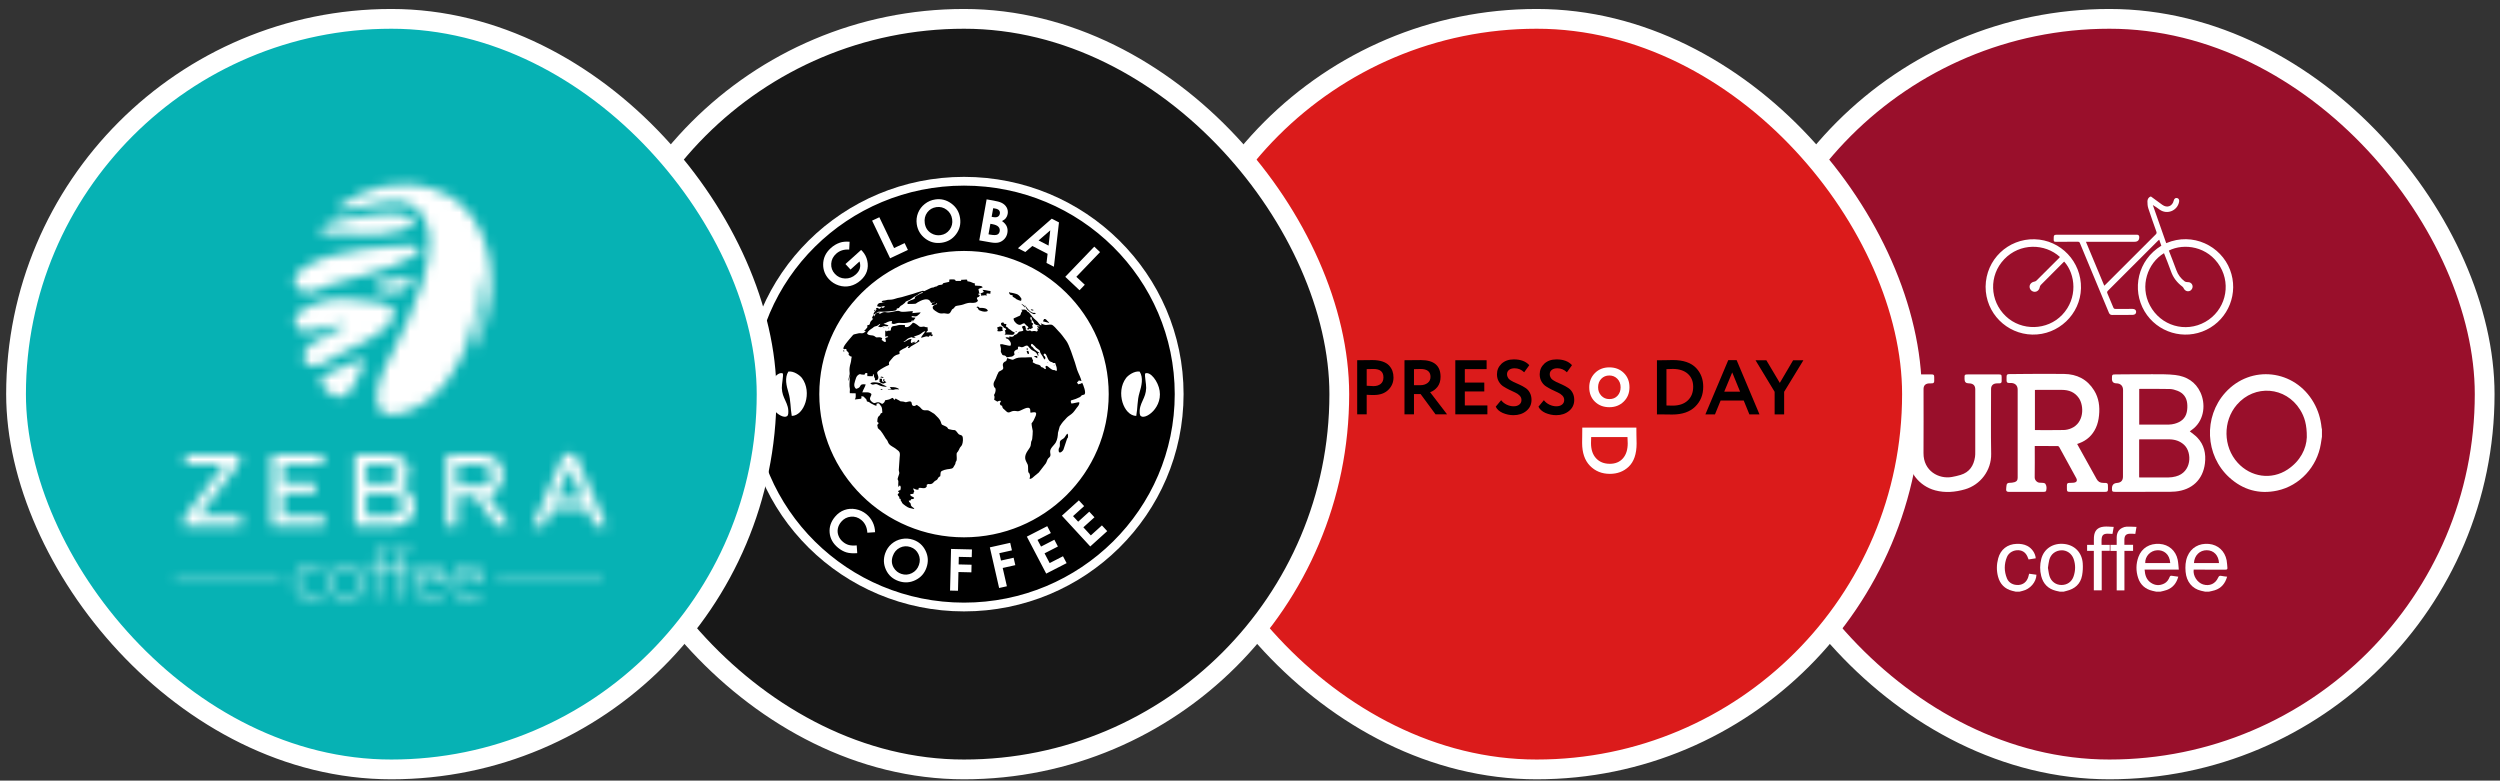 <?xml version="1.0" encoding="UTF-8"?> <svg xmlns="http://www.w3.org/2000/svg" width="253" height="79" viewBox="0 0 253 79" fill="none"><rect x="0" y="0" width="253" height="79" fill="#333333" stroke="none"/><rect x="175.492" y="1.908" width="75.956" height="75.956" rx="37.978" fill="#990F2B"></rect><rect x="175.492" y="1.908" width="75.956" height="75.956" rx="37.978" stroke="white" stroke-width="2"></rect><path d="M234.98 44.2C234.943 44.44 234.907 44.679 234.868 44.918C234.496 47.236 232.736 49.156 230.462 49.647C228.626 50.043 226.982 49.576 225.6 48.314C223.154 46.082 222.987 42.187 225.202 39.73C227.779 36.873 232.232 37.382 234.151 40.75C234.598 41.533 234.852 42.374 234.943 43.268C234.949 43.329 234.968 43.389 234.981 43.449V44.199L234.98 44.2ZM233.449 44.257C233.462 42.987 233.222 42.19 232.765 41.457C231.306 39.122 228.168 38.876 226.373 40.955C224.94 42.614 224.975 45.209 226.451 46.829C227.787 48.296 229.874 48.594 231.502 47.516C232.804 46.654 233.406 45.396 233.449 44.257Z" fill="white"></path><path d="M191.959 38.011C192.064 37.971 192.168 37.896 192.274 37.895C193.33 37.886 194.386 37.889 195.443 37.89C195.698 37.89 195.74 37.932 195.742 38.18C195.742 38.311 195.742 38.443 195.742 38.574C195.741 38.72 195.666 38.791 195.521 38.794C195.402 38.796 195.283 38.792 195.165 38.804C194.836 38.84 194.663 39.036 194.663 39.364C194.663 41.527 194.676 43.69 194.659 45.853C194.644 47.669 196.212 48.504 197.524 48.272C197.824 48.219 198.124 48.15 198.416 48.061C199.31 47.789 199.738 47.131 199.871 46.246C199.896 46.08 199.896 45.909 199.896 45.741C199.898 43.628 199.897 41.515 199.897 39.403C199.897 39.031 199.706 38.827 199.333 38.799C199.296 38.796 199.258 38.795 199.221 38.795C198.948 38.791 198.812 38.65 198.812 38.372C198.811 37.9 198.764 37.886 199.29 37.888C200.284 37.893 201.277 37.889 202.271 37.89C202.53 37.89 202.567 37.927 202.568 38.179C202.568 38.311 202.566 38.442 202.568 38.573C202.571 38.722 202.495 38.791 202.351 38.794C202.232 38.797 202.113 38.79 201.995 38.804C201.67 38.843 201.496 39.044 201.496 39.367C201.496 41.554 201.464 43.743 201.506 45.93C201.538 47.613 200.407 49.072 198.861 49.519C197.864 49.807 196.854 49.895 195.845 49.626C194.184 49.183 193.056 47.689 193.054 45.969C193.051 43.775 193.053 41.582 193.053 39.388C193.053 39.025 192.867 38.824 192.503 38.798C192.422 38.792 192.335 38.813 192.26 38.79C192.155 38.758 192.059 38.697 191.959 38.648C191.959 38.436 191.959 38.223 191.959 38.011L191.959 38.011Z" fill="white"></path><path d="M217.689 19.895C218.067 20.172 218.445 20.448 218.822 20.725C219.309 21.081 219.843 20.883 219.984 20.293C220.032 20.096 220.164 20.002 220.334 20.045C220.487 20.083 220.562 20.229 220.526 20.419C220.356 21.329 219.316 21.752 218.559 21.216C218.336 21.058 218.119 20.89 217.865 20.748C218.316 22.034 218.768 23.32 219.22 24.608C221.918 23.461 224.76 24.894 225.679 27.305C226.571 29.643 225.537 32.276 223.291 33.374C221.043 34.474 218.311 33.66 217.028 31.506C215.715 29.303 216.327 26.324 218.728 24.866C218.66 24.673 218.59 24.476 218.512 24.259C218.464 24.298 218.425 24.323 218.393 24.355C216.704 26.043 215.017 27.732 213.326 29.418C213.236 29.507 213.219 29.576 213.27 29.692C213.474 30.161 213.673 30.633 213.863 31.108C213.911 31.227 213.972 31.265 214.098 31.263C214.667 31.256 215.236 31.26 215.805 31.26C216.041 31.26 216.175 31.369 216.179 31.558C216.183 31.747 216.045 31.865 215.813 31.866C215.126 31.87 214.438 31.872 213.751 31.875C213.588 31.876 213.483 31.798 213.42 31.648C212.645 29.786 211.869 27.924 211.093 26.062C210.892 25.578 210.686 25.095 210.491 24.609C210.446 24.497 210.388 24.464 210.271 24.464C209.527 24.47 208.783 24.463 208.04 24.47C207.884 24.472 207.833 24.423 207.833 24.268C207.832 23.751 207.827 23.752 208.337 23.752C210.975 23.752 213.612 23.752 216.25 23.752C216.412 23.752 216.493 23.834 216.494 23.997C216.494 24.311 216.337 24.467 216.023 24.467H211.096C211.717 25.956 212.328 27.422 212.952 28.915C213.006 28.865 213.051 28.827 213.092 28.786C214.781 27.098 216.469 25.408 218.16 23.723C218.255 23.628 218.266 23.552 218.222 23.43C217.943 22.648 217.663 21.866 217.406 21.077C217.334 20.858 217.319 20.613 217.32 20.381C217.321 20.177 217.411 19.992 217.615 19.894C217.64 19.894 217.665 19.894 217.69 19.894L217.689 19.895ZM218.996 25.622C217.335 26.625 216.527 28.942 217.574 30.914C218.668 32.976 221.17 33.707 223.174 32.575C225.156 31.456 225.837 28.93 224.67 26.968C223.448 24.915 221.017 24.582 219.487 25.358C219.742 26.019 220.007 26.678 220.249 27.345C220.417 27.808 220.697 28.18 221.085 28.471C221.154 28.523 221.262 28.553 221.349 28.547C221.613 28.53 221.833 28.67 221.883 28.913C221.931 29.141 221.797 29.377 221.578 29.451C221.345 29.53 221.105 29.416 220.989 29.179C220.958 29.115 220.914 29.048 220.858 29.006C220.326 28.605 219.931 28.109 219.707 27.471C219.491 26.853 219.239 26.248 218.996 25.622V25.622Z" fill="white"></path><path d="M223.165 59.878C223.026 59.847 222.887 59.819 222.749 59.786C221.846 59.57 221.271 58.87 221.183 57.866C221.136 57.332 221.161 56.803 221.369 56.299C221.732 55.422 222.552 54.952 223.542 55.045C224.463 55.133 225.148 55.756 225.335 56.696C225.384 56.946 225.386 57.205 225.413 57.459C225.428 57.606 225.367 57.65 225.22 57.649C224.22 57.643 223.22 57.646 222.22 57.646C222.146 57.646 222.072 57.646 222.001 57.646C221.909 58.261 222.366 58.967 222.959 59.147C223.605 59.342 224.192 59.085 224.476 58.458C224.553 58.288 224.633 58.238 224.811 58.281C224.991 58.324 225.179 58.333 225.385 58.36C225.191 59.04 224.807 59.518 224.138 59.734C223.944 59.797 223.74 59.831 223.541 59.878H223.166H223.165ZM222.028 56.982H224.562C224.528 56.207 224.032 55.688 223.329 55.682C222.611 55.675 222.066 56.216 222.028 56.982Z" fill="white"></path><path d="M218.214 59.878C218.088 59.85 217.961 59.823 217.836 59.794C217.11 59.622 216.607 59.19 216.376 58.48C216.147 57.776 216.155 57.061 216.408 56.364C216.738 55.46 217.544 54.974 218.551 55.042C219.475 55.105 220.187 55.717 220.382 56.644C220.448 56.963 220.457 57.294 220.495 57.643H217.035C217.071 58.186 217.207 58.66 217.665 58.971C218.091 59.261 218.551 59.287 219.015 59.056C219.292 58.919 219.456 58.674 219.566 58.395C219.612 58.278 219.673 58.249 219.79 58.27C219.998 58.306 220.209 58.33 220.442 58.362C220.265 59.003 219.909 59.469 219.289 59.702C219.076 59.782 218.848 59.821 218.627 59.878H218.214L218.214 59.878ZM217.096 56.98H219.627C219.571 56.059 218.954 55.653 218.312 55.685C217.615 55.719 217.07 56.305 217.097 56.98H217.096Z" fill="white"></path><path d="M208.462 59.878C208.329 59.848 208.195 59.823 208.063 59.79C207.268 59.59 206.771 59.084 206.571 58.297C206.425 57.726 206.427 57.144 206.575 56.572C206.846 55.526 207.771 54.926 208.902 55.048C209.955 55.162 210.695 55.915 210.773 57.007C210.802 57.413 210.782 57.834 210.708 58.234C210.546 59.11 209.968 59.601 209.12 59.803C209.025 59.825 208.932 59.853 208.837 59.878H208.462H208.462ZM207.251 57.469C207.301 57.737 207.326 58.026 207.409 58.297C207.579 58.853 208.055 59.195 208.609 59.201C209.189 59.206 209.658 58.888 209.848 58.326C210.046 57.743 210.056 57.147 209.85 56.563C209.654 56.008 209.145 55.665 208.602 55.691C208.009 55.72 207.544 56.076 207.387 56.656C207.317 56.912 207.297 57.182 207.251 57.469Z" fill="white"></path><path d="M203.999 59.878C203.879 59.849 203.758 59.823 203.639 59.793C202.879 59.599 202.405 59.111 202.203 58.362C202.038 57.746 202.048 57.125 202.215 56.51C202.459 55.605 203.146 55.068 204.086 55.038C204.459 55.026 204.822 55.072 205.16 55.245C205.628 55.483 205.979 55.99 206.018 56.501C205.781 56.538 205.543 56.577 205.293 56.617C205.272 56.566 205.251 56.523 205.236 56.478C205.063 55.976 204.747 55.712 204.28 55.683C203.785 55.652 203.29 55.917 203.105 56.364C202.808 57.082 202.81 57.818 203.104 58.535C203.292 58.995 203.756 59.233 204.281 59.199C204.75 59.169 205.103 58.883 205.259 58.4C205.293 58.295 205.316 58.186 205.348 58.061C205.6 58.095 205.844 58.129 206.087 58.163C206.075 58.905 205.447 59.627 204.676 59.8C204.575 59.823 204.475 59.852 204.373 59.878H203.998H203.999Z" fill="white"></path><path d="M210.207 44.932C210.601 45.64 210.982 46.327 211.364 47.015C211.635 47.5 211.911 47.983 212.174 48.473C212.32 48.745 212.535 48.869 212.841 48.868C213.327 48.868 213.327 48.872 213.327 49.349C213.327 49.398 213.327 49.449 213.327 49.498C213.325 49.721 213.276 49.773 213.049 49.774C212.38 49.776 211.712 49.774 211.043 49.774C210.517 49.774 209.992 49.775 209.467 49.774C209.215 49.774 209.171 49.729 209.17 49.481C209.17 49.363 209.169 49.244 209.17 49.125C209.172 48.928 209.225 48.875 209.427 48.867C209.577 48.861 209.728 48.867 209.876 48.846C210.169 48.804 210.251 48.632 210.111 48.375C209.545 47.339 208.979 46.303 208.409 45.269C208.378 45.213 208.307 45.141 208.254 45.141C207.486 45.133 206.718 45.135 205.918 45.135V45.344C205.918 46.331 205.928 47.319 205.911 48.306C205.907 48.567 206.126 48.82 206.38 48.847C206.516 48.861 206.655 48.851 206.791 48.87C206.863 48.881 206.957 48.912 206.993 48.966C207.13 49.17 207.127 49.407 207.079 49.635C207.048 49.783 206.907 49.774 206.786 49.774C205.636 49.774 204.486 49.774 203.335 49.774C203.31 49.774 203.285 49.774 203.26 49.774C203.103 49.771 203.01 49.7 203.022 49.532C203.033 49.378 203.039 49.222 203.068 49.07C203.097 48.923 203.203 48.866 203.358 48.863C203.531 48.858 203.71 48.846 203.873 48.794C204.116 48.716 204.188 48.584 204.188 48.328C204.188 45.358 204.188 42.389 204.188 39.42C204.188 39.04 203.955 38.789 203.575 38.76C203.488 38.753 203.4 38.755 203.312 38.757C203.137 38.761 203.061 38.674 203.065 38.504C203.067 38.379 203.063 38.254 203.065 38.129C203.069 37.92 203.125 37.861 203.334 37.859C203.99 37.851 204.646 37.842 205.302 37.84C206.496 37.837 207.69 37.826 208.884 37.843C210.186 37.861 211.232 38.386 211.927 39.515C212.406 40.291 212.513 41.151 212.422 42.042C212.378 42.48 212.285 42.906 212.098 43.307C211.75 44.05 211.193 44.569 210.422 44.852C210.358 44.876 210.294 44.9 210.208 44.932L210.207 44.932ZM205.934 39.465V43.515C205.974 43.52 205.999 43.525 206.023 43.525C206.967 43.525 207.911 43.536 208.854 43.517C209.104 43.512 209.366 43.448 209.597 43.351C210.921 42.798 210.931 41.074 210.371 40.272C209.959 39.682 209.366 39.458 208.671 39.456C207.821 39.454 206.971 39.456 206.121 39.456C206.06 39.456 205.999 39.462 205.934 39.465H205.934Z" fill="white"></path><path d="M221.607 43.652C221.861 43.859 222.134 44.041 222.357 44.271C223.063 45.005 223.26 45.91 223.14 46.89C222.939 48.542 221.836 49.582 220.144 49.744C219.945 49.763 219.745 49.773 219.545 49.773C217.72 49.775 215.895 49.774 214.07 49.774C213.76 49.774 213.73 49.743 213.73 49.428C213.73 49.085 213.898 48.901 214.236 48.875C214.648 48.843 214.844 48.634 214.844 48.227C214.848 45.308 214.851 42.389 214.853 39.47C214.854 39.054 214.6 38.8 214.178 38.794C213.879 38.79 213.729 38.641 213.729 38.347C213.729 37.889 213.729 37.891 214.179 37.889C215.397 37.883 216.615 37.866 217.833 37.872C218.601 37.876 219.375 37.859 220.135 37.95C221.28 38.087 222.194 38.637 222.691 39.727C223.201 40.842 223.107 42.386 222.031 43.329C221.896 43.447 221.744 43.548 221.607 43.652H221.607ZM216.482 48.309C216.534 48.314 216.577 48.322 216.619 48.322C217.568 48.322 218.518 48.329 219.467 48.318C219.708 48.315 219.954 48.277 220.188 48.216C221.809 47.798 221.855 45.808 221.052 45.038C220.614 44.619 220.081 44.464 219.495 44.46C218.546 44.453 217.596 44.458 216.647 44.458C216.593 44.458 216.539 44.465 216.482 44.469V48.309V48.309ZM216.489 39.367V42.971C217.506 42.971 218.506 42.975 219.505 42.967C219.696 42.965 219.892 42.931 220.077 42.881C220.699 42.713 221.165 42.358 221.304 41.702C221.365 41.414 221.376 41.103 221.343 40.81C221.275 40.202 220.937 39.768 220.362 39.548C220.12 39.456 219.857 39.374 219.602 39.368C218.584 39.345 217.565 39.354 216.547 39.352C216.529 39.352 216.512 39.361 216.488 39.367H216.489Z" fill="white"></path><path d="M200.943 29.016C200.969 26.261 203.219 24.149 205.893 24.213C208.555 24.277 210.657 26.497 210.595 29.171C210.533 31.808 208.302 33.919 205.663 33.86C203.083 33.803 200.939 31.7 200.943 29.016ZM208.897 26.472C208.87 26.496 208.842 26.519 208.816 26.545C208.052 27.309 207.285 28.073 206.525 28.842C206.467 28.901 206.433 28.999 206.416 29.084C206.362 29.36 206.14 29.549 205.877 29.529C205.615 29.509 205.41 29.3 205.395 29.039C205.381 28.778 205.579 28.558 205.853 28.507C205.938 28.491 206.033 28.453 206.093 28.393C206.857 27.637 207.616 26.876 208.376 26.115C208.409 26.082 208.436 26.043 208.465 26.007C206.945 24.619 204.417 24.567 202.821 26.241C201.266 27.871 201.342 30.44 202.988 32.002C204.585 33.517 207.174 33.45 208.686 31.87C210.293 30.19 210.057 27.758 208.897 26.472H208.897Z" fill="white"></path><path d="M212.678 55.14H213.508V55.738H212.693V59.74H211.895V55.751H211.214V55.139H211.903C211.903 54.863 211.889 54.608 211.906 54.355C211.949 53.712 212.263 53.364 212.903 53.298C213.226 53.265 213.557 53.311 213.908 53.322C213.861 53.59 213.825 53.803 213.785 54.031C213.618 54.023 213.458 54.008 213.298 54.009C212.864 54.014 212.708 54.159 212.681 54.587C212.67 54.761 212.679 54.935 212.679 55.14H212.678Z" fill="white"></path><path d="M216.212 53.32C216.167 53.594 216.132 53.808 216.094 54.031C215.914 54.023 215.747 54.007 215.581 54.011C215.165 54.02 215.005 54.179 214.988 54.593C214.981 54.767 214.987 54.941 214.987 55.135H215.867V55.746H214.992V59.745H214.209V55.752H213.575V55.143H214.208C214.208 54.868 214.201 54.619 214.21 54.372C214.223 53.957 214.377 53.613 214.766 53.422C214.903 53.354 215.062 53.303 215.213 53.298C215.534 53.287 215.857 53.31 216.212 53.321V53.32Z" fill="white"></path><rect x="117.536" y="1.908" width="75.956" height="75.956" rx="37.978" fill="#DB1B1B"></rect><rect x="117.536" y="1.908" width="75.956" height="75.956" rx="37.978" stroke="white" stroke-width="2"></rect><path d="M131.771 41.93H128.526V36.456H131.693V37.355H129.488V38.716H131.458V39.615H129.488V41.031H131.771V41.93Z" fill="black"></path><path d="M135.22 40.476C135.22 40.309 135.159 40.162 135.036 40.034C134.914 39.906 134.761 39.802 134.579 39.721C134.396 39.64 134.197 39.546 133.98 39.44C133.764 39.333 133.565 39.221 133.382 39.103C133.2 38.986 133.047 38.822 132.925 38.611C132.802 38.399 132.741 38.156 132.741 37.879C132.741 37.457 132.895 37.1 133.202 36.808C133.52 36.516 133.935 36.37 134.446 36.37C135.139 36.37 135.66 36.566 136.01 36.957L135.494 37.676C135.217 37.405 134.894 37.269 134.524 37.269C134.289 37.269 134.103 37.324 133.965 37.434C133.827 37.543 133.757 37.689 133.757 37.871C133.757 37.965 133.776 38.053 133.812 38.133C133.849 38.214 133.889 38.281 133.933 38.333C133.978 38.385 134.051 38.442 134.152 38.505C134.254 38.568 134.335 38.613 134.395 38.642C134.455 38.67 134.555 38.716 134.696 38.779C134.837 38.841 134.936 38.886 134.993 38.912C135.222 39.016 135.423 39.126 135.595 39.24C135.788 39.355 135.943 39.519 136.061 39.733C136.178 39.947 136.236 40.191 136.236 40.468C136.236 40.927 136.062 41.299 135.713 41.586C135.363 41.873 134.928 42.016 134.407 42.016C134.042 42.016 133.679 41.941 133.32 41.789C132.975 41.633 132.741 41.422 132.616 41.156L133.163 40.499C133.309 40.692 133.498 40.843 133.73 40.953C133.962 41.062 134.193 41.117 134.422 41.117C134.662 41.117 134.855 41.059 135.001 40.945C135.147 40.83 135.22 40.674 135.22 40.476Z" fill="black"></path><path d="M138.997 37.34L138.309 37.355V39.037C138.585 39.063 138.812 39.076 138.989 39.076C139.296 39.076 139.543 39 139.728 38.849C139.913 38.698 140.005 38.479 140.005 38.192C140.005 37.624 139.669 37.34 138.997 37.34ZM138.309 39.952V41.93H137.347V36.456C137.576 36.456 137.824 36.453 138.09 36.448C138.361 36.443 138.632 36.44 138.903 36.44C139.289 36.44 139.623 36.489 139.908 36.585C140.192 36.682 140.412 36.815 140.569 36.984C140.725 37.153 140.84 37.339 140.913 37.539C140.986 37.74 141.022 37.96 141.022 38.2C141.022 38.695 140.845 39.115 140.49 39.459C140.141 39.803 139.651 39.975 139.02 39.975C138.702 39.975 138.465 39.967 138.309 39.952Z" fill="black"></path><path d="M143.752 37.34C143.725 37.34 143.684 37.341 143.626 37.344C143.569 37.346 143.488 37.349 143.384 37.352C143.28 37.354 143.183 37.355 143.095 37.355V38.982H143.72C144.028 38.982 144.279 38.907 144.475 38.755C144.67 38.604 144.768 38.398 144.768 38.138C144.768 37.606 144.429 37.34 143.752 37.34ZM143.095 39.881V41.93H142.133V36.456C142.404 36.456 142.698 36.454 143.016 36.448C143.334 36.443 143.595 36.441 143.798 36.441C145.123 36.441 145.785 37.004 145.785 38.13C145.785 38.547 145.678 38.891 145.464 39.162C145.25 39.423 145.005 39.6 144.729 39.694L146.442 41.93H145.276L143.767 39.881H143.095Z" fill="black"></path><path d="M150.524 41.93H147.278V36.456H150.445V37.355H148.24V38.716H150.211V39.615H148.24V41.031H150.524V41.93Z" fill="black"></path><path d="M153.972 40.476C153.972 40.309 153.911 40.162 153.788 40.034C153.666 39.906 153.513 39.802 153.331 39.721C153.149 39.64 152.949 39.547 152.733 39.44C152.516 39.333 152.317 39.221 152.135 39.103C151.952 38.986 151.799 38.822 151.677 38.611C151.555 38.4 151.493 38.156 151.493 37.88C151.493 37.457 151.647 37.1 151.955 36.808C152.273 36.516 152.687 36.37 153.198 36.37C153.891 36.37 154.413 36.566 154.762 36.957L154.246 37.676C153.97 37.405 153.646 37.27 153.276 37.27C153.042 37.27 152.855 37.324 152.717 37.434C152.579 37.543 152.51 37.689 152.51 37.872C152.51 37.965 152.528 38.053 152.565 38.134C152.601 38.215 152.641 38.281 152.686 38.333C152.73 38.385 152.803 38.443 152.905 38.505C153.006 38.568 153.087 38.613 153.147 38.642C153.207 38.671 153.308 38.716 153.448 38.779C153.589 38.841 153.688 38.886 153.745 38.912C153.975 39.016 154.176 39.126 154.348 39.24C154.54 39.355 154.696 39.519 154.813 39.733C154.93 39.947 154.989 40.192 154.989 40.468C154.989 40.927 154.814 41.3 154.465 41.586C154.116 41.873 153.68 42.016 153.159 42.016C152.794 42.016 152.432 41.941 152.072 41.789C151.728 41.633 151.493 41.422 151.368 41.156L151.916 40.499C152.061 40.692 152.25 40.843 152.482 40.953C152.714 41.062 152.945 41.117 153.175 41.117C153.414 41.117 153.607 41.06 153.753 40.945C153.899 40.83 153.972 40.674 153.972 40.476Z" fill="black"></path><path d="M158.297 40.476C158.297 40.309 158.235 40.162 158.113 40.034C157.99 39.906 157.838 39.802 157.655 39.721C157.473 39.64 157.273 39.547 157.057 39.44C156.841 39.333 156.641 39.221 156.459 39.103C156.276 38.986 156.124 38.822 156.001 38.611C155.879 38.4 155.818 38.156 155.818 37.88C155.818 37.457 155.971 37.1 156.279 36.808C156.597 36.516 157.011 36.37 157.522 36.37C158.216 36.37 158.737 36.566 159.086 36.957L158.57 37.676C158.294 37.405 157.971 37.27 157.601 37.27C157.366 37.27 157.179 37.324 157.041 37.434C156.903 37.543 156.834 37.689 156.834 37.872C156.834 37.965 156.852 38.053 156.889 38.134C156.925 38.215 156.966 38.281 157.01 38.333C157.054 38.385 157.127 38.443 157.229 38.505C157.331 38.568 157.412 38.613 157.471 38.642C157.531 38.671 157.632 38.716 157.773 38.779C157.913 38.841 158.012 38.886 158.07 38.912C158.299 39.016 158.5 39.126 158.672 39.24C158.865 39.355 159.02 39.519 159.137 39.733C159.254 39.947 159.313 40.192 159.313 40.468C159.313 40.927 159.138 41.3 158.789 41.586C158.44 41.873 158.004 42.016 157.483 42.016C157.118 42.016 156.756 41.941 156.396 41.789C156.052 41.633 155.818 41.422 155.692 41.156L156.24 40.499C156.386 40.692 156.575 40.843 156.807 40.953C157.039 41.062 157.269 41.117 157.499 41.117C157.739 41.117 157.932 41.06 158.078 40.945C158.223 40.83 158.297 40.674 158.297 40.476Z" fill="black"></path><path d="M161.728 39.193C161.728 39.536 161.837 39.821 162.054 40.048C162.271 40.275 162.541 40.388 162.865 40.388C163.214 40.388 163.491 40.275 163.695 40.048C163.903 39.821 164.006 39.536 164.006 39.193C164.006 38.847 163.896 38.56 163.676 38.334C163.456 38.11 163.185 37.999 162.865 37.999C162.538 37.999 162.266 38.11 162.049 38.334C161.835 38.557 161.728 38.844 161.728 39.193ZM160.832 39.193C160.832 38.624 161.021 38.145 161.401 37.758C161.788 37.371 162.276 37.177 162.865 37.177C163.453 37.177 163.939 37.363 164.322 37.736C164.71 38.112 164.903 38.598 164.903 39.193C164.903 39.778 164.71 40.26 164.322 40.64C163.935 41.02 163.449 41.209 162.865 41.209C162.276 41.209 161.79 41.023 161.407 40.651C161.023 40.279 160.832 39.793 160.832 39.193Z" fill="white"></path><path d="M164.725 44.865C164.725 44.661 164.717 44.45 164.701 44.231H161.026C161.015 44.471 161.01 44.677 161.01 44.849C161.01 45.501 161.182 46.012 161.526 46.382C161.87 46.752 162.334 46.937 162.918 46.937C163.476 46.937 163.917 46.753 164.24 46.386C164.563 46.018 164.725 45.511 164.725 44.865ZM160.126 43.379V43.27H165.601V43.371C165.601 43.6 165.603 43.843 165.608 44.098C165.619 44.609 165.624 44.87 165.624 44.88C165.624 45.944 165.353 46.731 164.811 47.242C164.305 47.717 163.674 47.954 162.918 47.954C162.105 47.954 161.432 47.68 160.901 47.133C160.374 46.59 160.111 45.819 160.111 44.818C160.111 44.609 160.113 44.39 160.119 44.161C160.124 43.937 160.126 43.676 160.126 43.379Z" fill="white"></path><path d="M169.278 37.336C169.075 37.336 168.864 37.344 168.645 37.359V41.035C168.884 41.045 169.09 41.05 169.262 41.05C169.914 41.05 170.425 40.878 170.795 40.534C171.165 40.19 171.35 39.726 171.35 39.142C171.35 38.585 171.166 38.144 170.799 37.821C170.432 37.498 169.924 37.336 169.278 37.336ZM167.792 41.934H167.683V36.46H167.784C168.014 36.46 168.256 36.458 168.511 36.452C169.023 36.442 169.283 36.437 169.294 36.437C170.357 36.437 171.145 36.708 171.655 37.25C172.13 37.756 172.367 38.386 172.367 39.142C172.367 39.956 172.093 40.628 171.546 41.16C171.004 41.687 170.232 41.95 169.231 41.95C169.023 41.95 168.804 41.947 168.574 41.942C168.35 41.937 168.089 41.934 167.792 41.934Z" fill="black"></path><path d="M176.097 39.635L175.3 37.688L174.494 39.635H176.097ZM173.556 41.934H172.586L174.901 36.444H175.746L178.06 41.934H177.036L176.465 40.534H174.127L173.556 41.934Z" fill="black"></path><path d="M181.462 36.46H182.502L180.555 39.651V41.934H179.593V39.651L177.661 36.46H178.756L180.117 38.751L181.462 36.46Z" fill="black"></path><rect x="59.58" y="1.908" width="75.956" height="75.956" rx="37.978" fill="#181818"></rect><rect x="59.58" y="1.908" width="75.956" height="75.956" rx="37.978" stroke="white" stroke-width="2"></rect><path d="M97.557 61.873C109.83 61.873 119.778 52.029 119.778 39.886C119.778 27.743 109.83 17.899 97.557 17.899C85.285 17.899 75.336 27.743 75.336 39.886C75.336 52.029 85.285 61.873 97.557 61.873Z" fill="white"></path><path fill-rule="evenodd" clip-rule="evenodd" d="M92.144 55.362C91.771 55.236 91.412 55.257 91.07 55.427C90.726 55.597 90.486 55.878 90.348 56.274C90.194 56.715 90.232 57.118 90.463 57.484C90.641 57.77 90.892 57.967 91.213 58.077C91.576 58.2 91.931 58.176 92.278 58.003C92.624 57.83 92.864 57.553 92.997 57.172C93.129 56.793 93.112 56.429 92.947 56.079C92.781 55.728 92.513 55.489 92.144 55.362Z" fill="black"></path><path fill-rule="evenodd" clip-rule="evenodd" d="M100.928 23.741C101.059 23.678 101.138 23.568 101.167 23.41C101.199 23.231 101.156 23.078 101.039 22.951C100.922 22.823 100.708 22.733 100.393 22.678C100.338 22.668 100.282 22.659 100.227 22.649C100.163 23.004 100.1 23.358 100.036 23.713C100.103 23.724 100.169 23.736 100.236 23.748C100.568 23.806 100.799 23.803 100.928 23.741Z" fill="black"></path><path fill-rule="evenodd" clip-rule="evenodd" d="M100.984 21.928C101.093 21.865 101.16 21.762 101.184 21.623C101.207 21.493 101.181 21.384 101.105 21.29C101.029 21.198 100.9 21.137 100.717 21.105C100.648 21.093 100.58 21.081 100.511 21.069C100.458 21.36 100.406 21.651 100.354 21.943C100.412 21.953 100.471 21.963 100.529 21.973C100.723 22.008 100.874 21.992 100.984 21.928V21.928Z" fill="black"></path><path fill-rule="evenodd" clip-rule="evenodd" d="M106.286 23.311C105.892 23.652 105.498 23.993 105.104 24.334C105.441 24.508 105.778 24.681 106.115 24.855C106.172 24.34 106.229 23.825 106.286 23.311Z" fill="black"></path><path fill-rule="evenodd" clip-rule="evenodd" d="M94.25 23.609C94.54 23.782 94.855 23.844 95.191 23.794C95.571 23.739 95.876 23.558 96.104 23.246C96.332 22.936 96.416 22.581 96.358 22.182C96.299 21.785 96.115 21.467 95.804 21.231C95.496 20.995 95.146 20.905 94.761 20.96C94.37 21.018 94.062 21.198 93.835 21.505C93.61 21.812 93.526 22.172 93.587 22.585C93.656 23.047 93.876 23.387 94.25 23.609Z" fill="black"></path><path fill-rule="evenodd" clip-rule="evenodd" d="M97.557 18.785C85.78 18.785 76.231 28.233 76.231 39.886C76.231 51.54 85.779 60.986 97.557 60.986C109.335 60.986 118.883 51.54 118.883 39.886C118.883 28.233 109.335 18.785 97.557 18.785ZM79.769 41.874C79.678 42.793 77.458 41.522 77.758 39.548C77.9 38.61 78.693 37.554 79.222 37.793C79.3 38.023 79.105 38.896 79.121 39.268C79.146 39.817 79.283 40.115 79.481 40.547C79.674 40.971 79.823 41.328 79.769 41.874ZM80.126 42.091C79.977 41.284 80.036 40.536 79.798 39.746C79.587 39.047 79.383 38.233 79.783 37.604C80.319 37.518 80.957 37.986 81.158 38.255C82.231 39.694 81.392 42.074 80.126 42.091ZM110.74 24.96C110.935 25.144 111.131 25.328 111.327 25.512C110.526 26.346 109.726 27.179 108.925 28.013C109.211 28.281 109.496 28.549 109.782 28.817C109.604 29.003 109.427 29.188 109.249 29.373C108.768 28.92 108.286 28.467 107.805 28.014C108.783 26.996 109.761 25.978 110.74 24.96ZM106.438 22.13C106.681 22.255 106.925 22.381 107.168 22.506C106.997 24.002 106.826 25.497 106.655 26.993C106.406 26.865 106.157 26.736 105.907 26.608C105.944 26.3 105.98 25.993 106.017 25.686C105.503 25.421 104.989 25.157 104.475 24.893C104.237 25.096 104 25.3 103.763 25.504C103.514 25.376 103.264 25.248 103.015 25.12C104.156 24.123 105.297 23.127 106.438 22.13ZM99.847 20.175C100.067 20.214 100.286 20.252 100.506 20.291C100.889 20.359 101.164 20.431 101.333 20.511C101.572 20.622 101.75 20.779 101.867 20.983C101.982 21.188 102.019 21.412 101.976 21.655C101.947 21.812 101.888 21.951 101.797 22.067C101.707 22.184 101.575 22.287 101.403 22.372C101.637 22.535 101.797 22.717 101.882 22.914C101.969 23.113 101.99 23.334 101.946 23.576C101.905 23.809 101.806 24.011 101.649 24.183C101.493 24.352 101.31 24.468 101.1 24.53C100.892 24.59 100.618 24.592 100.279 24.532C99.888 24.463 99.496 24.394 99.104 24.326C99.352 22.942 99.6 21.559 99.847 20.175ZM92.907 21.546C93.053 21.184 93.282 20.88 93.594 20.636C93.908 20.39 94.261 20.24 94.654 20.183C95.25 20.097 95.795 20.237 96.287 20.603C96.778 20.968 97.07 21.457 97.16 22.073C97.25 22.68 97.113 23.227 96.753 23.708C96.391 24.191 95.907 24.475 95.304 24.563C94.671 24.655 94.114 24.513 93.631 24.14C93.149 23.769 92.864 23.284 92.776 22.688C92.718 22.289 92.762 21.909 92.907 21.546ZM88.99 21.985C89.487 23.025 89.984 24.064 90.481 25.103C90.837 24.936 91.193 24.769 91.549 24.602C91.659 24.832 91.77 25.063 91.88 25.294C91.28 25.575 90.68 25.857 90.08 26.138C89.472 24.868 88.864 23.598 88.256 22.328C88.501 22.214 88.745 22.099 88.99 21.985ZM84.081 25.102C84.354 24.855 84.657 24.674 84.989 24.56C85.267 24.463 85.598 24.432 85.98 24.465C85.966 24.729 85.952 24.994 85.938 25.258C85.413 25.219 84.974 25.359 84.618 25.679C84.307 25.959 84.142 26.295 84.119 26.686C84.096 27.079 84.219 27.42 84.487 27.711C84.763 28.012 85.106 28.17 85.515 28.183C85.925 28.197 86.289 28.06 86.608 27.773C86.815 27.588 86.95 27.386 87.014 27.172C87.077 26.959 87.067 26.719 86.985 26.458C86.681 26.731 86.377 27.005 86.073 27.279C85.902 27.093 85.731 26.907 85.56 26.721C86.089 26.245 86.617 25.77 87.146 25.294C87.188 25.337 87.229 25.38 87.271 25.422C87.522 25.695 87.688 26.018 87.77 26.391C87.852 26.765 87.838 27.117 87.729 27.451C87.621 27.783 87.414 28.087 87.107 28.363C86.78 28.656 86.424 28.849 86.038 28.939C85.653 29.029 85.265 29.011 84.877 28.885C84.49 28.76 84.156 28.546 83.88 28.245C83.501 27.831 83.309 27.348 83.303 26.796C83.297 26.139 83.556 25.573 84.081 25.102ZM87.776 53.911C87.741 53.356 87.537 52.927 87.166 52.622C86.854 52.365 86.502 52.254 86.11 52.288C85.717 52.325 85.39 52.497 85.13 52.807C84.948 53.023 84.834 53.254 84.788 53.499C84.742 53.745 84.765 53.987 84.86 54.226C84.952 54.464 85.104 54.67 85.317 54.844C85.498 54.993 85.692 55.096 85.897 55.153C86.103 55.208 86.37 55.224 86.698 55.193C86.716 55.455 86.735 55.717 86.753 55.979C86.315 56.013 85.95 55.986 85.66 55.901C85.368 55.813 85.085 55.657 84.808 55.43C84.3 55.01 84.017 54.508 83.961 53.92C83.906 53.335 84.087 52.792 84.507 52.292C84.779 51.969 85.094 51.743 85.453 51.614C85.811 51.485 86.193 51.456 86.596 51.53C87 51.604 87.361 51.772 87.679 52.034C87.948 52.255 88.16 52.526 88.316 52.845C88.471 53.164 88.551 53.501 88.558 53.859C88.297 53.877 88.036 53.894 87.776 53.911ZM93.761 57.44C93.559 58.021 93.185 58.444 92.639 58.709C92.095 58.973 91.534 59.007 90.957 58.811C90.352 58.603 89.922 58.226 89.666 57.676C89.411 57.126 89.382 56.566 89.581 55.997C89.714 55.617 89.928 55.298 90.226 55.042C90.524 54.786 90.868 54.62 91.26 54.544C91.651 54.468 92.034 54.495 92.411 54.623C92.98 54.818 93.4 55.189 93.667 55.737C93.935 56.286 93.967 56.853 93.761 57.44ZM98.34 56.385C97.904 56.375 97.468 56.365 97.032 56.355C97.026 56.61 97.02 56.864 97.014 57.119C97.45 57.13 97.886 57.14 98.322 57.151C98.316 57.407 98.31 57.664 98.304 57.921C97.868 57.91 97.431 57.9 96.995 57.889C96.98 58.521 96.964 59.153 96.949 59.785C96.681 59.779 96.413 59.773 96.145 59.767C96.179 58.362 96.213 56.958 96.247 55.553C96.951 55.57 97.656 55.587 98.361 55.604C98.354 55.864 98.347 56.124 98.34 56.385ZM101.897 59.33C101.635 59.388 101.373 59.447 101.111 59.506C100.798 58.135 100.486 56.764 100.173 55.393C100.86 55.24 101.546 55.087 102.233 54.933C102.291 55.188 102.35 55.442 102.408 55.696C101.982 55.791 101.556 55.887 101.131 55.982C101.188 56.231 101.245 56.48 101.302 56.728C101.728 56.633 102.153 56.538 102.578 56.442C102.636 56.693 102.693 56.943 102.75 57.193C102.325 57.289 101.9 57.384 101.474 57.479C101.615 58.096 101.756 58.713 101.897 59.33ZM105.877 58.049C105.223 56.802 104.57 55.555 103.916 54.307C104.605 53.954 105.293 53.601 105.981 53.248C106.103 53.481 106.225 53.713 106.347 53.946C105.896 54.177 105.446 54.407 104.996 54.638C105.115 54.863 105.233 55.088 105.352 55.314C105.802 55.083 106.251 54.852 106.701 54.621C106.82 54.85 106.94 55.078 107.06 55.306C106.61 55.537 106.159 55.768 105.709 55.998C105.881 56.327 106.053 56.655 106.225 56.984C106.675 56.753 107.125 56.522 107.575 56.292C107.697 56.524 107.82 56.757 107.942 56.99C107.253 57.343 106.565 57.696 105.877 58.049ZM110.334 55.302C109.377 54.264 108.42 53.227 107.463 52.189C108.035 51.672 108.607 51.154 109.18 50.637C109.358 50.831 109.537 51.024 109.715 51.218C109.34 51.556 108.966 51.894 108.591 52.232C108.765 52.42 108.938 52.607 109.111 52.795C109.485 52.457 109.859 52.119 110.234 51.781C110.409 51.97 110.584 52.16 110.76 52.349C110.385 52.687 110.011 53.025 109.636 53.363C109.888 53.637 110.14 53.91 110.392 54.184C110.766 53.846 111.14 53.508 111.514 53.169C111.693 53.363 111.872 53.557 112.051 53.75C111.479 54.267 110.906 54.785 110.334 55.302L110.334 55.302ZM97.557 54.377C89.469 54.377 82.913 47.889 82.913 39.887C82.913 31.885 89.469 25.396 97.557 25.396C105.645 25.396 112.201 31.883 112.201 39.886C112.201 47.89 105.645 54.376 97.557 54.377ZM114.989 42.091C113.722 42.075 112.882 39.694 113.956 38.256C114.157 37.986 114.795 37.518 115.331 37.604C115.731 38.233 115.527 39.047 115.316 39.747C115.078 40.537 115.138 41.285 114.989 42.091ZM115.344 41.874C115.291 41.328 115.44 40.971 115.634 40.547C115.831 40.116 115.968 39.818 115.993 39.268C116.009 38.897 115.815 38.024 115.892 37.794C116.421 37.554 117.214 38.611 117.356 39.548C117.656 41.522 115.436 42.794 115.344 41.874Z" fill="black"></path><path fill-rule="evenodd" clip-rule="evenodd" d="M97.014 43.935C96.961 43.887 96.843 43.714 96.772 43.637C96.616 43.469 96.624 43.55 96.363 43.505C95.757 43.399 96.031 43.374 95.801 43.203C95.747 43.162 95.63 43.118 95.567 43.086C95.291 42.945 95.322 43.047 95.222 42.732C95.107 42.371 94.851 42.2 94.613 41.945C94.526 41.852 94.531 41.87 94.408 41.8C94.316 41.748 94.31 41.725 94.193 41.664C93.918 41.52 94.004 41.509 93.618 41.523C93.266 41.536 93.225 41.257 92.983 41.117C92.887 41.062 92.862 41.033 92.792 40.973C92.66 41.01 92.591 41.141 92.396 41.062C92.141 40.959 92.457 40.47 91.828 40.667C91.585 40.743 91.657 40.685 91.417 40.641C91.168 40.595 91.188 40.676 91.007 40.534C90.922 40.466 90.826 40.458 90.731 40.394C90.707 40.371 90.682 40.349 90.658 40.326C90.549 40.387 90.659 40.33 90.588 40.396C90.55 40.431 90.628 40.424 90.497 40.459C90.343 40.301 90.435 40.17 90.107 40.367C89.954 40.46 89.757 40.458 89.575 40.509C89.524 40.696 89.466 40.778 89.273 40.877C89.124 40.806 89.018 40.694 88.823 40.707C88.596 40.722 88.548 40.878 88.306 40.718C87.743 40.345 88.269 40.055 88.175 39.861C87.957 39.641 87.613 39.709 87.268 39.709C87.326 39.476 87.583 39.094 87.605 38.9C86.81 38.809 87.315 39.192 86.633 39.355C86.295 39.066 86.514 38.642 86.611 38.311C86.665 38.131 86.743 38.007 86.907 37.907C87.031 37.831 87.061 37.872 87.17 37.898C87.3 37.928 87.36 37.905 87.496 37.913C87.597 37.733 87.501 37.763 87.768 37.748C87.771 37.854 87.774 37.96 87.776 38.065C87.962 38.068 88.148 38.071 88.334 38.074C88.346 37.932 88.306 37.908 88.404 37.864C88.474 37.989 88.405 38.038 88.485 38.191C88.573 38.36 88.566 38.271 88.539 38.485C88.815 38.531 88.942 38.329 88.871 38.064C88.796 37.781 88.661 37.712 88.939 37.505C89.055 37.419 89.288 37.26 89.426 37.195C89.543 37.141 89.589 37.106 89.698 37.051C89.803 36.999 89.9 36.98 89.98 36.92C89.944 36.656 89.913 36.703 90.195 36.374C90.382 36.157 90.417 36.07 90.7 35.927C90.812 35.891 90.925 35.855 91.037 35.819C91.033 35.5 90.914 35.602 91.389 35.309C91.506 35.237 91.582 35.243 91.686 35.161C91.781 35.087 91.824 35.012 91.997 35.014C91.921 35.087 91.9 35.087 91.884 35.227C92.079 35.213 92.07 35.163 92.169 35.066C92.363 34.952 92.558 34.839 92.752 34.725C92.847 34.657 92.948 34.615 93.044 34.535C93.023 34.43 93.025 34.477 92.974 34.386C92.753 34.489 92.887 34.687 92.495 34.694C92.411 34.745 92.207 34.76 92.178 34.628C92.153 34.517 92.219 34.419 92.247 34.309C91.844 34.294 91.591 34.675 91.429 34.598C91.514 34.523 91.576 34.523 91.66 34.445C91.828 34.287 91.884 34.231 92.141 34.156C92.44 34.069 92.242 34.154 92.365 34.175C92.522 34.179 92.57 34.205 92.669 34.127C92.599 34.115 92.529 34.104 92.459 34.092C92.637 33.983 92.898 33.946 93.095 33.834C93.276 33.731 93.389 33.569 93.649 33.499C93.569 33.709 93.266 33.973 93.209 34.18C93.398 34.166 93.601 34.048 93.789 34.039C93.979 34.03 93.771 34.033 93.911 34.095C94.095 34.025 94.014 34.029 94.131 33.908C94.2 33.979 94.131 34.02 94.266 34.024C94.373 34.028 94.379 33.959 94.406 33.876C94.356 33.861 94.306 33.847 94.256 33.833C94.317 33.702 94.341 33.596 94.115 33.627C93.88 33.659 93.806 33.624 93.727 33.645C93.794 33.534 93.802 33.531 93.904 33.437C93.864 33.324 93.877 33.269 93.874 33.124C93.539 33.111 93.616 33.048 93.48 33.05C93.311 33.052 93.222 33.12 93.054 33.052C92.98 33.022 92.668 32.685 92.387 32.656C92.219 32.826 91.984 33.196 91.593 33.093C91.565 33.038 91.597 32.956 91.56 32.891C91.326 32.9 91.016 32.856 90.867 32.914C90.519 33.047 90.248 32.906 90.169 33.248C90.145 33.356 90.169 33.376 90.141 33.433C89.98 33.532 89.911 33.38 89.746 33.549C89.607 33.475 89.845 33.493 89.587 33.465C89.587 33.669 89.587 33.874 89.587 34.078C89.655 34.053 89.776 34.007 89.827 34.036C89.85 34.058 89.873 34.08 89.895 34.102C89.793 34.138 89.692 34.175 89.59 34.211C89.615 34.334 89.64 34.457 89.664 34.58C89.599 34.586 89.533 34.592 89.467 34.599C89.35 34.458 89.345 34.495 89.217 34.409C89.239 34.347 89.261 34.286 89.283 34.224C89.147 34.136 89.034 34.121 88.859 34.138C88.616 34.163 88.671 34.137 88.506 34.025C88.262 33.861 87.927 34.017 87.745 33.75C87.859 33.452 88.086 33.347 88.332 33.177C88.407 33.124 88.391 33.1 88.496 33.053C88.575 33.018 88.636 33.019 88.718 32.989C88.926 32.914 88.91 32.816 89.089 32.769C89.021 32.92 89.002 32.939 88.852 33.028C88.891 33.045 88.93 33.061 88.969 33.078C89.12 33.134 89.212 33.102 89.351 33.041C89.592 32.934 89.703 33.103 89.912 32.965C89.844 32.853 89.578 32.859 89.415 32.764C89.768 32.67 89.876 32.471 90.273 32.499C90.286 32.611 90.243 32.641 90.22 32.714C90.429 32.84 90.508 32.785 90.75 32.712C91.135 32.598 91.236 32.791 92.068 32.611C92.535 32.511 91.876 32.496 92.494 32.415C92.576 32.289 92.452 32.433 92.533 32.309C92.603 32.2 92.597 32.296 92.633 32.145C92.492 32.118 92.333 32.152 92.237 32.086C92.295 31.862 92.566 32.12 92.799 31.976C92.899 31.913 93.124 31.729 93.172 31.611C92.882 31.637 92.592 31.662 92.302 31.688C92.358 31.608 92.538 31.456 92.145 31.499C91.918 31.524 91.3 31.597 91.132 31.528C90.93 31.445 90.944 31.436 90.684 31.482C90.495 31.516 89.913 31.653 89.781 31.618C89.292 31.488 89.238 31.754 88.928 31.775C89.001 31.685 89.007 31.736 89.038 31.628C88.67 31.614 88.576 31.751 88.481 32.035C88.468 31.979 88.454 31.922 88.441 31.866C88.344 32.007 88.307 31.958 88.243 32.212C88.305 32.252 88.243 32.222 88.313 32.219C88.336 32.218 88.35 32.217 88.36 32.214C88.36 32.213 88.36 32.212 88.361 32.212C88.281 32.166 88.415 32.199 88.36 32.214C88.285 32.423 88.203 32.388 88.094 32.563C88.039 32.652 88.059 32.725 88.014 32.806C87.951 32.92 87.906 32.869 87.776 32.91C87.769 33.157 87.815 33.09 87.685 33.237C87.592 33.343 87.57 33.394 87.459 33.457C87.54 33.531 87.453 33.477 87.559 33.499C87.696 33.528 87.531 33.463 87.627 33.498C87.324 33.862 87.155 33.667 86.875 33.734C86.748 33.764 86.583 33.799 86.461 33.831C86.362 33.856 86.351 33.875 86.303 33.929C86.18 34.071 86.058 34.214 85.935 34.356C85.859 34.46 85.215 35.163 85.377 35.318C85.538 35.406 85.365 35.263 85.644 35.323C85.739 35.648 85.595 35.398 85.814 35.616C85.855 35.657 85.881 35.699 85.897 35.753C85.916 35.823 85.88 35.842 85.872 35.904C86.023 36.003 85.952 36.043 86.2 36.101C86.137 36.273 86.157 36.484 86.093 36.703C85.851 37.521 86.048 37.686 85.968 37.963C85.915 38.148 85.851 38.363 85.874 38.568C85.929 38.368 85.985 38.167 86.04 37.967C86.049 38.104 86.002 38.256 85.994 38.397C85.975 38.698 85.941 39.038 86.002 39.323C86.031 39.456 85.974 39.632 86.005 39.791C86.202 39.796 86.399 39.8 86.596 39.804C86.584 39.966 86.626 40.161 86.568 40.313C86.518 40.446 86.547 40.255 86.512 40.426C87.205 40.324 87.199 40.449 87.175 40.09C87.511 40.155 87.348 40.107 87.565 40.31C87.67 40.409 87.648 40.336 87.698 40.494C87.759 40.688 87.683 40.604 87.854 40.655C88.011 40.701 88.06 40.797 88.24 40.876C88.393 40.943 88.539 41.053 88.697 41.061C88.701 40.995 88.704 40.928 88.707 40.862C89.004 40.741 88.981 40.893 89.15 41.087C89.286 41.243 89.278 41.528 89.292 41.763C88.993 41.861 89.208 41.905 88.939 42.117C88.791 42.233 88.784 42.515 88.787 42.705C88.876 42.756 88.864 42.736 88.921 42.819C88.834 43.031 88.724 42.885 88.822 43.221C88.866 43.37 88.785 43.281 88.892 43.376C89.26 43.701 89.037 43.503 89.309 43.85C89.434 44.01 89.528 44.226 89.649 44.396C89.71 44.482 89.722 44.462 89.778 44.554C89.877 44.716 89.86 44.792 89.986 44.948C90.139 45.137 90.461 45.255 90.677 45.436C90.964 45.676 91.129 45.686 91.05 46.239C91.019 46.685 90.987 47.132 90.956 47.579C91.027 47.994 91.055 47.756 90.888 48.285C90.773 48.649 90.891 48.453 90.914 48.719C90.927 48.876 90.86 49.165 90.947 49.281C90.955 49.269 90.964 49.257 90.972 49.245C91.019 49.177 90.993 49.152 91.076 49.13C91.2 49.249 91.153 49.444 91.114 49.597C91.108 49.6 91.097 49.594 91.095 49.6C91.08 49.645 91.062 49.601 91.019 49.616C90.943 49.642 90.917 49.675 90.882 49.723C90.95 49.825 90.956 49.763 91.01 49.88C90.925 49.962 90.792 49.96 90.874 50.134C90.951 50.296 91.043 50.19 91.005 50.445C91.052 50.463 91.098 50.48 91.145 50.498C91.157 50.671 91.118 50.607 91.203 50.728C91.258 50.806 91.213 50.719 91.266 50.824C91.297 50.885 91.272 50.867 91.319 50.929C91.39 51.024 91.867 51.378 92.047 51.409C92.157 51.428 92.181 51.429 92.29 51.461C92.394 51.491 92.438 51.524 92.535 51.48C92.463 51.368 92.244 51.293 92.193 51.152C92.147 51.026 92.212 51.012 92.103 50.887C92.016 50.789 92.002 50.831 91.968 50.658C92.186 50.656 92.136 50.676 92.21 50.516C92.39 50.502 92.413 50.524 92.512 50.413C92.469 50.278 92.293 50.277 92.183 50.179C91.955 49.974 92.31 49.996 92.438 49.974C92.451 49.925 92.446 49.884 92.456 49.855C92.503 49.723 92.491 49.885 92.523 49.723C92.489 49.612 92.426 49.556 92.412 49.423C92.616 49.471 92.655 49.587 92.939 49.553C93.005 49.443 92.931 49.49 92.977 49.381C93.194 49.335 93.369 49.437 93.572 49.395C93.672 49.374 93.727 49.326 93.765 49.265C93.844 49.137 93.752 49.169 93.782 49.063C94.002 48.902 93.982 49.034 94.214 48.983C94.385 48.947 94.462 48.825 94.543 48.739C94.655 48.62 94.789 48.62 94.872 48.494C94.911 48.435 94.929 48.367 94.977 48.314C95.042 48.241 95.084 48.251 95.159 48.185C95.213 47.746 95.114 47.705 95.583 47.554C95.953 47.435 96.302 47.495 96.451 47.334C96.464 47.32 96.642 47.018 96.654 46.997C96.709 46.902 96.679 46.902 96.705 46.802C96.748 46.638 96.76 46.736 96.8 46.609C96.842 46.478 96.817 46.222 96.811 46.081C96.802 45.821 96.82 45.851 96.949 45.685C97.035 45.574 97.064 45.458 97.132 45.331C97.206 45.195 97.278 45.183 97.357 45.016C97.451 44.815 97.503 44.306 97.375 44.118C97.303 44.012 97.126 44.032 97.016 43.935C97.016 43.935 97.015 43.935 97.014 43.935Z" fill="black"></path><path fill-rule="evenodd" clip-rule="evenodd" d="M107.048 33.435C106.931 33.316 106.599 32.879 106.394 32.855C106.187 32.83 105.986 32.902 105.79 32.882C105.617 32.864 105.45 32.759 105.307 32.713C105.36 32.817 105.435 32.814 105.372 32.929C105.149 32.858 105.088 32.609 104.91 32.474C104.826 32.4 104.741 32.325 104.657 32.251C104.581 32.179 104.498 32.073 104.436 31.996C104.336 31.873 104.236 31.751 104.137 31.628C104.046 31.54 104.04 31.58 103.98 31.531C103.863 31.436 103.98 31.407 103.702 31.326C103.586 31.332 103.47 31.338 103.354 31.344C103.394 31.432 103.4 31.389 103.466 31.459C103.403 31.581 103.355 31.574 103.319 31.717C103.239 32.042 103.126 31.945 102.871 32.096C102.762 32.16 102.673 32.168 102.585 32.218C102.526 32.443 102.821 32.719 102.942 32.793C103.313 33.018 103.394 32.716 103.666 32.717C103.763 32.797 103.773 32.852 103.865 32.928C103.979 33.024 104.024 33.015 104.087 33.154C103.977 33.243 104.001 33.17 103.953 33.286C103.985 33.318 104.016 33.35 104.047 33.382C104.081 33.337 104.115 33.292 104.149 33.248C104.176 33.263 104.203 33.277 104.23 33.292C104.387 33.321 104.248 33.303 104.306 33.278C104.368 33.25 104.429 33.222 104.491 33.194C104.497 33.192 104.51 33.189 104.518 33.185C104.499 33.09 104.48 32.996 104.461 32.901C104.518 32.849 104.537 32.849 104.567 32.767C104.495 32.7 104.504 32.696 104.403 32.653C104.38 32.346 104.457 32.357 104.248 32.307C104.325 32.17 104.248 32.187 104.31 32.06C104.488 32.126 104.346 32.19 104.473 32.404C104.527 32.495 104.605 32.556 104.63 32.655C104.65 32.732 104.639 32.792 104.921 32.904C105.074 32.963 105.122 32.9 105.22 33.064C105.119 33.035 105.062 32.98 104.949 33.028C104.99 33.169 105.104 33.112 105.158 33.287C105.046 33.228 105.097 33.227 104.982 33.19C104.964 33.391 105.089 33.421 104.972 33.517C104.869 33.607 104.812 33.457 104.608 33.496C104.268 33.562 104.455 33.532 104.245 33.434C103.99 33.495 103.959 33.533 103.776 33.337C103.812 33.328 103.848 33.319 103.884 33.31C103.769 33.178 103.809 33.306 103.789 33.169C103.768 33.029 103.81 33.111 103.698 32.968C103.576 32.971 103.503 33.009 103.421 33.062C103.459 33.265 103.56 33.251 103.556 33.456C103.444 33.535 103.333 33.511 103.176 33.557C103.009 33.607 103.036 33.788 102.759 33.872C102.551 33.935 102.717 33.857 102.611 33.978C102.515 34.089 102.391 34.096 102.244 34.07C102.21 34.04 102.302 34.037 102.16 34.039C102.132 34.212 102.161 34.102 102.18 34.142C102.064 34.195 102.022 34.12 101.865 34.132C101.855 34.133 101.846 34.134 101.838 34.136C101.813 34.143 101.789 34.15 101.765 34.157C101.83 34.289 101.842 34.234 101.976 34.298C102.067 34.342 102.103 34.406 102.155 34.469C102.282 34.623 102.345 34.775 102.276 34.973C102.145 35.03 101.91 34.927 101.737 34.906C101.486 34.875 101.472 34.785 101.2 34.86C101.225 35.036 101.319 35.212 101.297 35.398C101.271 35.631 101.266 35.58 101.409 35.856C101.52 36.072 101.66 35.834 101.887 36.16C102.399 36.055 102.377 36.176 102.67 35.896C102.664 35.738 102.566 35.637 102.697 35.503C102.77 35.427 102.895 35.375 103.015 35.337C103.036 35.191 102.952 35.049 103.164 35.081C103.324 35.104 103.347 35.181 103.55 35.111C103.649 35.077 103.757 34.989 103.866 34.977C104.084 34.953 104.018 35.077 104.354 35.37C104.58 35.567 104.862 35.528 105.044 36.019C105.046 36.025 105.049 36.035 105.054 36.043C105.088 35.963 105.126 35.918 105.051 35.839C105.046 35.799 105.042 35.76 105.037 35.72C105.066 35.728 105.104 35.745 105.126 35.744C105.193 35.742 105.138 35.749 105.178 35.724C105.113 35.619 105.18 35.694 105.084 35.65C104.953 35.552 104.822 35.454 104.691 35.356C104.548 35.233 104.561 35.121 104.337 35.017C104.345 34.948 104.352 34.879 104.359 34.81C104.505 34.783 104.463 34.818 104.572 34.905C104.913 35.176 104.678 35.079 104.967 35.275C105.441 35.595 105.079 35.451 105.424 35.926C105.669 36.261 105.532 36.204 105.728 36.379C105.764 36.339 105.739 36.383 105.766 36.318C105.881 36.042 105.596 36.062 105.614 35.877C105.615 35.867 105.756 35.567 105.96 36.095C106.181 36.664 106.34 36.602 106.454 36.648C106.509 36.67 106.478 36.659 106.516 36.684C106.694 36.804 106.547 36.708 106.784 36.736C106.839 36.97 106.955 37.108 106.954 37.407C106.952 37.446 106.949 37.484 106.947 37.523C106.912 37.52 106.876 37.518 106.841 37.516C106.602 37.35 106.668 37.598 106.215 37.228C106.146 37.171 105.986 37.026 105.917 37.025C105.724 37.021 105.849 37.22 105.844 37.349C105.646 37.357 105.664 37.244 105.517 37.187C105.372 37.13 105.442 37.216 105.342 37.104C105.277 37.031 105.333 37.033 105.228 36.966C105.127 36.902 104.964 36.885 104.838 36.843C104.728 36.784 104.618 36.726 104.508 36.667C104.591 36.356 104.529 36.508 104.458 36.312C104.394 36.136 104.568 36.131 103.802 36.173C103.479 36.19 103.139 36.145 102.828 36.258C102.4 36.413 102.69 36.5 101.923 36.241C101.834 36.686 101.778 36.484 101.586 36.678C101.38 36.888 101.561 37.14 101.527 37.282C101.476 37.493 101.146 37.52 101.05 37.663C101.048 37.666 101.021 37.727 101.021 37.729C100.951 37.894 100.884 37.967 100.834 38.143C100.727 38.518 100.432 38.712 100.595 39.125C100.652 39.269 100.624 39.173 100.695 39.249C100.814 39.377 100.744 39.695 100.658 39.855C100.548 40.062 100.59 39.91 100.634 40.094C100.668 40.239 100.616 40.317 100.612 40.461C100.68 40.505 100.874 40.596 100.93 40.646C101.05 40.581 101.101 40.54 101.28 40.566C101.293 40.696 101.246 40.71 101.181 40.777C101.223 40.987 101.206 41.013 101.409 41.064C101.478 41.397 101.487 41.277 101.832 41.624C102.093 41.886 102.245 41.632 102.541 41.593C102.725 41.569 102.84 41.607 102.996 41.619C103.254 41.637 103.872 41.136 104.16 41.297C104.33 41.428 104.225 41.56 104.287 41.768C104.601 41.733 105.122 41.523 104.705 42.322C104.656 42.417 104.622 42.502 104.572 42.6C104.512 42.683 104.452 42.765 104.392 42.848C104.414 43.188 104.472 43.331 104.515 43.618C104.531 43.72 104.476 44.261 104.46 44.408C104.441 44.58 104.376 44.6 104.351 44.735C104.325 44.871 104.335 44.99 104.295 45.124C104.198 45.447 103.718 45.815 103.746 46.363C103.759 46.604 103.924 46.82 104 47.01C104.085 47.223 104.001 47.647 104.087 47.811C104.146 47.923 104.19 47.843 104.229 48.106C104.262 48.324 104.194 48.301 104.195 48.455C104.39 48.502 104.572 48.264 104.69 48.176C104.835 48.056 104.98 47.937 105.125 47.818C105.301 47.59 105.476 47.363 105.651 47.136C105.711 47.046 105.776 46.988 105.832 46.904C105.943 46.74 105.977 46.489 106.096 46.377C106.305 46.183 106.347 46.163 106.281 45.788C106.207 45.371 106.674 45.089 106.852 44.761C107.01 44.47 107.051 44.119 107.069 43.789C107.127 43.58 107.184 43.372 107.242 43.163C107.496 42.751 107.634 42.603 107.962 42.265C108.06 42.165 108.076 42.16 108.189 42.077C108.277 42.012 108.338 41.968 108.428 41.903C108.662 41.734 108.807 41.465 108.981 41.249C109.079 41.128 109.279 40.925 109.215 40.705C109.14 40.686 108.607 40.831 108.43 40.839C108.385 40.739 108.342 40.667 108.38 40.526C108.506 40.486 108.633 40.446 108.76 40.406C108.824 40.385 108.885 40.37 108.946 40.336C109.063 40.284 109.181 40.231 109.299 40.179C109.428 40.088 109.405 40.001 109.597 39.963C109.634 39.956 109.67 39.955 109.706 39.941C109.993 39.833 109.611 38.905 109.519 38.744C109.405 38.788 109.478 38.802 109.332 38.839C109.234 38.864 109.197 38.868 109.107 38.892C109.068 38.82 109.028 38.749 108.989 38.678C109.032 38.649 109.063 38.645 109.085 38.625C109.133 38.584 109.095 38.622 109.131 38.572C109.145 38.548 109.159 38.525 109.173 38.501C109.264 38.521 109.355 38.541 109.446 38.561C109.391 38.291 109.199 37.882 109.096 37.653C108.951 37.328 108.9 37.02 108.787 36.697C108.612 36.195 108.2 34.877 107.901 34.486C107.568 34.051 107.471 33.865 107.048 33.435Z" fill="black"></path><path fill-rule="evenodd" clip-rule="evenodd" d="M98.949 30.471C98.953 30.467 98.962 30.46 98.968 30.455C98.923 30.211 98.88 30.411 98.861 30.141C98.936 30.084 99.006 30.036 99.107 30.023C99.1 29.991 99.093 29.959 99.086 29.927C99.278 29.943 99.126 29.935 99.19 29.89C99.133 29.863 99.169 29.852 99.046 29.877C99.033 29.817 99.02 29.758 99.006 29.699C99.052 29.68 98.983 29.706 99.122 29.74C99.087 29.581 99.051 29.422 99.016 29.262C99.153 29.158 99.323 29.151 99.457 29.074C99.366 28.924 99.177 28.93 98.997 28.921C98.608 28.902 98.677 28.915 98.656 28.819C98.648 28.785 98.643 28.775 98.642 28.773C98.644 28.775 98.658 28.779 98.684 28.698C98.537 28.665 98.44 28.628 98.321 28.571C98.16 28.495 98.091 28.507 97.903 28.462C97.853 28.356 97.939 28.333 97.807 28.29C97.625 28.3 97.443 28.31 97.261 28.32C97.266 28.401 97.251 28.423 97.295 28.427C97.33 28.426 97.365 28.426 97.401 28.425C97.347 28.427 97.315 28.428 97.295 28.427C97.1 28.43 96.906 28.433 96.711 28.435C96.676 28.382 96.744 28.294 96.489 28.275C96.355 28.265 96.206 28.273 96.073 28.288C96.069 28.366 96.065 28.445 96.061 28.523C95.865 28.566 95.669 28.609 95.473 28.652C95.444 28.687 95.414 28.722 95.384 28.757C95.38 28.763 95.374 28.774 95.371 28.779C95.368 28.784 95.364 28.794 95.359 28.801C94.774 28.866 94.952 28.916 94.805 28.978C94.735 29.007 94.681 28.994 94.6 29.025C94.504 29.063 94.542 29.076 94.447 29.097C94.328 29.123 94.378 29.076 94.23 29.134C94.006 29.241 93.783 29.347 93.559 29.453C93.351 29.521 93.608 29.34 93.201 29.48C92.945 29.568 92.662 29.63 92.423 29.728C92.035 29.841 91.647 29.955 91.259 30.068C91.113 30.112 90.975 30.122 90.837 30.16C90.538 30.242 90.364 30.334 90.013 30.333C89.754 30.332 89.774 30.373 89.565 30.402C89.379 30.428 89.284 30.405 89.219 30.549C89.306 30.637 89.447 30.631 89.564 30.661C89.362 30.67 88.816 30.516 88.763 30.984C88.874 31.018 89 31.075 89.14 31.055C89.304 31.03 89.343 30.958 89.551 30.993C89.471 31.093 89.522 31.093 89.389 31.139C89.218 31.197 89.345 31.128 89.177 31.087C89.144 31.127 89.111 31.167 89.078 31.207C89.021 31.248 88.987 31.236 88.919 31.271C88.92 31.245 88.922 31.22 88.923 31.194C88.771 31.162 88.756 31.098 88.642 31.239C88.663 31.303 88.638 31.255 88.673 31.296C88.684 31.307 88.696 31.319 88.707 31.33C88.712 31.334 88.721 31.34 88.727 31.346C88.628 31.366 88.719 31.325 88.587 31.48C88.48 31.607 88.433 31.602 88.383 31.853C88.536 31.792 88.853 31.558 88.855 31.557C88.921 31.523 89.395 31.548 89.532 31.54C89.778 31.524 90.027 31.505 90.268 31.48C90.872 31.419 90.703 31.312 90.759 31.221C91.025 31.173 90.942 31.193 91.081 31.023C91.193 30.886 91.26 30.922 91.392 30.794C91.477 30.713 91.443 30.747 91.533 30.68C91.671 30.577 91.572 30.608 91.664 30.525C91.712 30.48 91.955 30.402 92.04 30.358C92.266 30.239 92.441 30.062 92.696 29.93C93.055 29.744 92.819 29.808 93.025 29.717C93.161 29.657 93.246 29.579 93.398 29.54C93.357 29.691 93.331 29.653 93.175 29.704C93.142 29.715 92.618 29.986 92.587 30.093C92.56 30.188 92.586 30.087 92.587 30.144C92.593 30.327 92.274 30.276 91.855 30.554C91.85 30.623 91.846 30.693 91.842 30.763C92.013 30.758 92.49 30.767 92.622 30.741C92.728 30.72 92.76 30.66 92.867 30.598C93.202 30.405 93.872 30.064 94.145 30.504C94.165 30.536 94.168 30.546 94.178 30.562C94.182 30.569 94.186 30.577 94.19 30.584C94.204 30.606 94.218 30.628 94.231 30.65C94.457 30.634 94.43 30.598 94.525 30.563C94.573 30.545 94.513 30.529 94.61 30.559C94.42 30.653 94.307 30.62 94.275 30.857C94.425 30.875 94.604 30.865 94.713 30.768C94.831 30.664 94.665 30.725 94.804 30.686C94.816 30.712 94.828 30.739 94.839 30.765C94.701 30.861 94.291 30.872 94.407 31.222C94.448 31.347 94.806 31.576 94.923 31.632C95.331 31.827 95.365 31.651 95.698 31.726C96.043 31.804 96.133 31.727 96.266 31.464C96.37 31.258 96.305 31.352 96.478 31.23C96.581 31.157 96.6 31.058 96.708 30.985C96.792 30.929 97.256 30.9 97.47 30.817C98.216 30.528 98.234 30.707 98.667 30.628C98.719 30.619 98.775 30.603 98.826 30.572C98.867 30.538 98.908 30.504 98.949 30.471Z" fill="black"></path><path fill-rule="evenodd" clip-rule="evenodd" d="M107.718 44.289C107.625 44.411 107.404 44.489 107.322 44.593C107.19 44.76 107.305 45.032 107.234 45.229C107.195 45.336 107.148 45.357 107.136 45.486C107.089 46.025 107.487 45.748 107.617 45.509C107.735 45.154 107.854 44.8 107.972 44.445C108.045 44.232 108.055 44.417 108.083 44.202C108.096 44.101 108.087 43.968 108.045 43.888C107.938 43.904 107.882 44.077 107.718 44.289Z" fill="black"></path><path fill-rule="evenodd" clip-rule="evenodd" d="M101.386 32.956C101.391 32.961 101.398 32.968 101.403 32.972C101.446 33.009 101.424 32.988 101.461 33.012C101.698 33.167 101.462 33.065 101.596 33.164C101.72 33.254 101.773 33.162 101.832 33.373C101.779 33.394 101.726 33.415 101.673 33.436C101.775 33.527 101.678 33.392 101.745 33.651C101.784 33.804 101.719 33.744 101.671 33.866C102.377 33.832 102.596 34.031 102.693 33.65C102.599 33.589 102.541 33.599 102.444 33.528C102.385 33.484 102.29 33.407 102.228 33.362C102.188 33.332 102.164 33.322 102.113 33.286C101.9 33.137 102.188 33.262 101.794 33.028C101.814 32.952 101.834 32.875 101.853 32.799C101.77 32.788 101.688 32.776 101.605 32.765C101.517 32.619 101.697 32.69 101.506 32.639C101.403 32.612 101.211 32.695 101.344 32.904C101.358 32.922 101.372 32.94 101.386 32.956Z" fill="black"></path><path fill-rule="evenodd" clip-rule="evenodd" d="M99.432 29.336C99.501 29.463 99.519 29.433 99.566 29.545C99.451 29.599 99.336 29.653 99.222 29.706C99.286 29.865 99.254 29.675 99.307 29.854C99.339 29.959 99.254 29.903 99.415 29.974C99.418 29.929 99.422 29.884 99.425 29.839C99.531 29.952 99.513 29.889 99.651 29.88C99.793 29.87 99.726 29.924 99.876 29.9C99.863 29.839 99.752 29.752 99.881 29.698C99.937 29.675 100.116 29.733 100.22 29.73C100.229 29.637 100.237 29.545 100.246 29.452C100.011 29.449 99.718 29.323 99.432 29.336Z" fill="black"></path><path fill-rule="evenodd" clip-rule="evenodd" d="M99.256 31.156C99.16 31.158 99.184 31.185 99.106 31.132C99.014 31.068 98.996 30.961 98.806 31.082C98.829 31.105 98.816 31.089 98.863 31.116C98.97 31.176 98.925 31.15 98.984 31.252C99.079 31.416 99.049 31.377 99.234 31.449C99.453 31.534 99.764 31.605 99.971 31.459C99.903 31.187 99.51 31.152 99.256 31.157L99.256 31.156Z" fill="black"></path><path fill-rule="evenodd" clip-rule="evenodd" d="M89.754 39.116C89.629 39.059 89.505 39.002 89.381 38.944C89.207 38.895 89.257 38.826 89.023 38.762C88.761 38.69 88.273 38.624 88.072 38.802C88.422 39.11 88.51 38.699 88.892 38.954C89.038 39.051 89.549 39.189 89.754 39.116Z" fill="black"></path><path fill-rule="evenodd" clip-rule="evenodd" d="M100.996 33.31C100.934 33.435 100.915 33.337 100.951 33.513C101.124 33.561 101.345 33.525 101.497 33.46C101.455 33.319 101.426 33.399 101.441 33.271C101.453 33.167 101.485 33.146 101.387 33.084C101.195 32.962 101.063 33.102 100.897 33.154C100.942 33.283 100.931 33.212 100.996 33.31Z" fill="black"></path><path fill-rule="evenodd" clip-rule="evenodd" d="M89.005 38.645C89.45 38.969 89.515 38.736 89.705 38.684C89.698 38.678 89.687 38.662 89.683 38.668C89.68 38.674 89.667 38.656 89.662 38.652C89.363 38.467 89.513 38.569 89.521 38.378C89.465 38.388 89.408 38.397 89.352 38.407C89.386 38.58 89.406 38.507 89.45 38.663C89.232 38.632 89.248 38.561 89.26 38.333C89.18 38.329 89.1 38.325 89.02 38.321C89.015 38.429 89.01 38.537 89.005 38.645Z" fill="black"></path><path fill-rule="evenodd" clip-rule="evenodd" d="M90.077 39.415C90.206 39.418 90.303 39.456 90.368 39.456C90.451 39.456 90.471 39.414 90.623 39.397C90.747 39.384 90.865 39.399 90.99 39.408C90.954 39.346 90.948 39.329 90.818 39.271C90.573 39.162 90.312 39.17 90.039 39.168C90.061 39.194 90.083 39.22 90.105 39.246C90.15 39.316 90.134 39.254 90.16 39.376C90.05 39.371 89.94 39.366 89.83 39.362C89.914 39.44 89.944 39.413 90.077 39.415Z" fill="black"></path><path fill-rule="evenodd" clip-rule="evenodd" d="M106.158 32.626C106.158 32.626 106.153 32.623 106.135 32.602C106.074 32.545 106.014 32.487 105.953 32.43C105.853 32.318 105.847 32.284 105.662 32.28C105.624 32.359 105.585 32.439 105.547 32.519C105.758 32.572 105.968 32.625 106.178 32.678C106.157 32.632 106.157 32.626 106.158 32.626Z" fill="black"></path><path fill-rule="evenodd" clip-rule="evenodd" d="M104.129 31.478C104.243 31.578 104.287 31.643 104.458 31.723C104.695 31.835 104.628 31.801 104.84 31.723C104.678 31.588 104.645 31.722 104.432 31.621C104.098 31.462 103.93 31.135 103.67 30.828C103.739 30.951 103.781 31.044 103.853 31.18C103.95 31.364 103.995 31.363 104.129 31.478Z" fill="black"></path><path fill-rule="evenodd" clip-rule="evenodd" d="M103.937 35.679C103.964 35.731 103.992 35.783 104.02 35.835C104.122 35.814 104.14 35.815 104.129 35.717C104.118 35.627 104.098 35.573 104.052 35.503C104.002 35.508 103.952 35.513 103.902 35.518C103.904 35.594 103.912 35.607 103.937 35.679Z" fill="black"></path><path fill-rule="evenodd" clip-rule="evenodd" d="M104.973 36.247C104.972 36.174 104.971 36.102 104.97 36.029C104.867 36.028 104.764 36.027 104.662 36.025C104.686 36.092 104.629 36.072 104.8 36.158C104.878 36.198 104.908 36.222 104.973 36.247Z" fill="black"></path><path fill-rule="evenodd" clip-rule="evenodd" d="M103.713 31.105C103.718 31.109 103.727 31.117 103.733 31.123C103.709 30.979 103.692 30.96 103.584 30.878C103.501 30.815 103.459 30.772 103.348 30.744C103.47 30.864 103.592 30.985 103.713 31.105Z" fill="black"></path><path fill-rule="evenodd" clip-rule="evenodd" d="M89.405 38.23C89.412 38.142 89.094 38.038 89.112 38.206C89.316 38.208 89.314 38.246 89.352 38.249C89.371 38.25 89.38 38.252 89.385 38.253C89.383 38.25 89.385 38.244 89.405 38.23Z" fill="black"></path><path fill-rule="evenodd" clip-rule="evenodd" d="M104.531 31.416C104.667 31.386 104.56 31.406 104.593 31.365C104.496 31.32 104.387 31.285 104.304 31.334C104.344 31.384 104.422 31.441 104.531 31.417V31.416Z" fill="black"></path><path fill-rule="evenodd" clip-rule="evenodd" d="M92.617 34.581C92.522 34.596 92.317 34.618 92.267 34.66C92.281 34.665 92.295 34.67 92.309 34.676C92.315 34.677 92.326 34.679 92.334 34.68C92.388 34.684 92.441 34.689 92.494 34.693C92.504 34.688 92.545 34.667 92.554 34.659C92.602 34.613 92.565 34.664 92.617 34.581L92.617 34.581Z" fill="black"></path><path fill-rule="evenodd" clip-rule="evenodd" d="M103.923 35.254C103.865 35.348 103.871 35.339 103.948 35.408C103.962 35.4 104.021 35.404 104.011 35.322C103.993 35.187 103.975 35.266 103.923 35.254Z" fill="black"></path><path fill-rule="evenodd" clip-rule="evenodd" d="M89.571 33.115C89.443 33.125 89.387 33.14 89.312 33.209L89.571 33.115Z" fill="black"></path><path fill-rule="evenodd" clip-rule="evenodd" d="M89.231 39.371C89.131 39.345 89.129 39.384 89.101 39.399C89.18 39.447 89.166 39.442 89.317 39.443C89.284 39.407 89.351 39.404 89.231 39.371Z" fill="black"></path><path fill-rule="evenodd" clip-rule="evenodd" d="M88.59 31.335C88.469 31.365 88.486 31.389 88.468 31.533C88.481 31.521 88.494 31.51 88.507 31.499C88.583 31.413 88.573 31.413 88.59 31.335Z" fill="black"></path><path fill-rule="evenodd" clip-rule="evenodd" d="M85.305 35.476C85.354 35.568 85.333 35.545 85.436 35.594C85.435 35.55 85.433 35.506 85.431 35.462C85.389 35.467 85.347 35.472 85.305 35.476Z" fill="black"></path><path fill-rule="evenodd" clip-rule="evenodd" d="M89.851 33.228C89.983 33.211 89.953 33.24 89.988 33.124L89.851 33.228Z" fill="black"></path><path fill-rule="evenodd" clip-rule="evenodd" d="M102.764 33.562C102.86 33.617 102.801 33.605 102.895 33.568C102.835 33.516 102.969 33.521 102.828 33.528C102.742 33.533 102.8 33.533 102.764 33.562V33.562Z" fill="black"></path><path fill-rule="evenodd" clip-rule="evenodd" d="M102.166 29.718C102.188 29.867 102.314 29.837 102.475 29.89C102.528 30.034 102.474 29.871 102.48 30.036C102.674 30.11 102.733 30.197 102.874 30.285C102.978 30.35 103.249 30.45 103.367 30.447C103.344 30.409 103.322 30.371 103.3 30.333C103.419 30.283 103.366 30.361 103.392 30.279C103.286 30.092 103.196 29.931 102.984 29.801C102.88 29.737 102.393 29.616 102.245 29.612C102.203 29.598 102.162 29.583 102.12 29.569C102.112 29.688 102.081 29.647 102.166 29.718Z" fill="black"></path><path fill-rule="evenodd" clip-rule="evenodd" d="M92.428 32.495C92.358 32.509 92.343 32.494 92.332 32.563L92.428 32.495Z" fill="black"></path><path fill-rule="evenodd" clip-rule="evenodd" d="M103.131 35.701C103.114 35.624 103.075 35.693 103.074 35.696L103.131 35.701Z" fill="black"></path><path fill-rule="evenodd" clip-rule="evenodd" d="M105.654 32.778C105.624 32.754 105.593 32.729 105.562 32.705L105.654 32.778Z" fill="black"></path><path fill-rule="evenodd" clip-rule="evenodd" d="M106.709 36.905C106.703 36.909 106.686 36.918 106.647 36.938C106.644 36.94 106.637 36.953 106.63 36.959C106.772 37.025 106.673 36.964 106.708 36.951C106.682 36.932 106.7 36.913 106.709 36.905Z" fill="black"></path><path fill-rule="evenodd" clip-rule="evenodd" d="M105.979 36.658C106.035 36.746 105.981 36.7 106.089 36.738L105.979 36.658Z" fill="black"></path><rect x="1.624" y="1.908" width="75.956" height="75.956" rx="37.978" fill="#06B2B4"></rect><rect x="1.624" y="1.908" width="75.956" height="75.956" rx="37.978" stroke="white" stroke-width="2"></rect><mask id="mask0_196_8139" style="mask-type:alpha" maskUnits="userSpaceOnUse" x="17" y="18" width="45" height="43"><path d="M49.664 29.663C49.525 31.5 49.108 33.267 48.249 34.913C48.134 35.133 48.008 35.348 47.887 35.565C47.865 35.605 47.84 35.644 47.816 35.684C48.62 33.023 48.908 30.341 48.319 27.68C48.28 28.592 48.289 29.581 48.187 30.559C47.89 33.424 47.05 36.109 45.313 38.456C44.146 40.035 42.665 41.217 40.76 41.8C40.378 41.916 39.963 41.97 39.563 41.969C38.793 41.969 38.296 41.508 38.171 40.753C38.042 39.979 38.224 39.241 38.431 38.505C38.708 37.524 39.225 36.651 39.678 35.749C40.798 33.518 41.877 31.27 42.646 28.889C43.116 27.436 43.484 25.96 43.469 24.418C43.46 23.535 43.289 22.692 42.821 21.923C42.223 20.939 41.348 20.436 40.2 20.387C39.3 20.348 38.435 20.555 37.564 20.743C36.644 20.942 35.717 21.114 34.789 21.283C34.625 21.314 34.446 21.29 34.278 21.266C34.122 21.243 34.085 21.137 34.184 21.014C34.257 20.924 34.341 20.837 34.436 20.772C37.31 18.821 40.414 18.08 43.812 19.096C46.195 19.808 47.789 21.412 48.754 23.662C49.578 25.582 49.82 27.595 49.664 29.663Z" fill="black"></path><path d="M39.747 32.281C39.409 32.878 38.889 33.302 38.346 33.698C37.443 34.358 36.459 34.868 35.429 35.31C34.73 35.61 34.082 36.025 33.409 36.385C33.026 36.589 32.647 36.81 32.246 36.977C32.048 37.06 31.8 37.077 31.583 37.052C30.987 36.984 30.642 36.485 30.755 35.898C30.852 35.394 31.154 35.018 31.574 34.754C31.974 34.501 32.407 34.299 32.826 34.078C33.398 33.776 33.974 33.481 34.544 33.176C34.677 33.104 34.795 33.004 34.919 32.916C34.909 32.882 34.898 32.847 34.887 32.812C34.583 32.842 34.274 32.848 33.975 32.908C33.104 33.082 32.236 33.272 31.369 33.468C31.039 33.543 30.722 33.55 30.41 33.409C29.84 33.152 29.652 32.565 29.971 32.032C30.201 31.644 30.543 31.37 30.937 31.175C32.352 30.473 33.833 30.079 35.433 30.268C36.424 30.385 37.418 30.474 38.406 30.613C38.73 30.658 39.054 30.791 39.35 30.94C39.936 31.235 40.068 31.713 39.747 32.281Z" fill="black"></path><path d="M42.348 25.549C42.143 25.725 41.914 25.879 41.678 26.013C40.403 26.735 39.038 27.232 37.627 27.62C36.253 27.998 34.88 28.384 33.514 28.79C33.099 28.913 32.711 29.126 32.302 29.277C31.956 29.406 31.597 29.504 31.25 29.614C30.938 29.529 30.646 29.489 30.391 29.371C29.785 29.09 29.616 28.479 29.96 27.906C30.202 27.503 30.555 27.21 30.947 26.963C31.881 26.375 32.916 26.034 33.977 25.764C35.834 25.29 37.73 25.055 39.638 24.925C40.345 24.877 41.056 24.879 41.765 24.867C41.903 24.865 42.052 24.877 42.179 24.926C42.321 24.981 42.511 25.061 42.554 25.176C42.587 25.265 42.454 25.457 42.348 25.549Z" fill="black"></path><path d="M41.98 51.078C41.927 50.279 41.553 49.697 40.795 49.385C40.698 49.345 40.596 49.316 40.484 49.278C40.511 49.249 40.523 49.227 40.541 49.218C41.21 48.864 41.453 48.285 41.388 47.567C41.321 46.833 40.904 46.347 40.206 46.133C39.891 46.037 39.549 45.992 39.218 45.986C38.205 45.967 37.19 45.979 36.176 45.979H35.908V53.257C35.962 53.264 35.999 53.274 36.038 53.274C37.27 53.273 38.503 53.274 39.736 53.266C40.178 53.263 40.604 53.164 40.99 52.941C41.708 52.526 42.034 51.899 41.98 51.078ZM37.053 47.033C37.138 47.028 37.213 47.02 37.288 47.02C37.873 47.019 38.459 47.015 39.044 47.022C39.214 47.024 39.388 47.045 39.553 47.086C40.011 47.201 40.253 47.505 40.261 47.948C40.269 48.397 40.044 48.7 39.593 48.843C39.504 48.871 39.41 48.9 39.319 48.901C38.572 48.905 37.825 48.903 37.053 48.903V47.033ZM40.142 52.051C39.927 52.148 39.681 52.216 39.446 52.223C38.691 52.245 37.933 52.233 37.177 52.232C37.14 52.232 37.103 52.222 37.056 52.214V49.935C37.146 49.931 37.23 49.923 37.315 49.923C37.954 49.922 38.594 49.91 39.233 49.929C39.51 49.937 39.796 49.973 40.058 50.057C40.495 50.198 40.723 50.531 40.745 50.987C40.767 51.463 40.591 51.849 40.142 52.051Z" fill="black"></path><path d="M49.345 50.073C49.468 50.028 49.556 49.997 49.644 49.964C51.068 49.424 51.409 47.516 50.255 46.525C49.761 46.1 49.163 45.981 48.532 45.98C47.479 45.978 46.425 45.978 45.371 45.98C45.305 45.98 45.238 45.991 45.172 45.997V53.263H46.306V50.185C46.831 50.185 47.328 50.191 47.825 50.181C47.983 50.178 48.077 50.232 48.168 50.36C48.82 51.28 49.48 52.195 50.141 53.108C50.187 53.173 50.259 53.263 50.322 53.265C50.746 53.279 51.17 53.272 51.642 53.272C50.859 52.182 50.106 51.133 49.345 50.073ZM48.747 49.161C47.946 49.163 47.144 49.163 46.317 49.163V47.032C46.404 47.028 46.485 47.02 46.566 47.02C47.19 47.019 47.813 47.015 48.436 47.022C48.606 47.024 48.78 47.041 48.945 47.081C49.488 47.212 49.79 47.592 49.78 48.109C49.77 48.643 49.476 48.996 48.931 49.126C48.87 49.141 48.808 49.161 48.747 49.161Z" fill="black"></path><path d="M32.823 52.223V53.258H27.483V45.996H32.682V47.009H28.637V48.851H31.934V49.905H28.638V52.223H32.823Z" fill="black"></path><path d="M61.283 52.992C60.296 50.738 59.305 48.485 58.328 46.226C58.229 45.998 58.11 45.904 57.864 45.933C57.687 45.953 57.504 45.95 57.327 45.932C57.14 45.913 57.053 45.985 56.98 46.155C56.233 47.879 55.476 49.598 54.722 51.319C54.443 51.958 54.165 52.597 53.871 53.274C54.246 53.274 54.574 53.265 54.9 53.278C55.052 53.283 55.12 53.221 55.174 53.091C55.378 52.604 55.596 52.123 55.797 51.635C55.853 51.498 55.93 51.454 56.076 51.454C57.113 51.46 58.151 51.46 59.188 51.453C59.341 51.452 59.405 51.511 59.461 51.643C59.669 52.136 59.886 52.626 60.109 53.113C60.139 53.178 60.216 53.266 60.273 53.267C60.638 53.282 61.004 53.275 61.4 53.275C61.353 53.162 61.32 53.076 61.283 52.992ZM56.277 50.449C56.725 49.427 57.163 48.429 57.627 47.371C58.088 48.422 58.527 49.421 58.978 50.449H56.277Z" fill="black"></path><path d="M24.43 52.227V53.262H18.571C18.522 52.812 18.558 52.429 18.862 52.043C20.108 50.46 21.315 48.847 22.537 47.245C22.582 47.186 22.624 47.124 22.693 47.028H18.788V45.997H24.268C24.236 46.358 24.343 46.708 24.068 47.063C22.798 48.696 21.558 50.352 20.308 52.001C20.262 52.062 20.218 52.125 20.145 52.227H24.43Z" fill="black"></path><path d="M41.575 22.874C41.312 23.046 41.014 23.186 40.714 23.28C39.352 23.705 37.949 23.815 36.53 23.768C36.226 23.758 35.923 23.738 35.619 23.722V23.659C34.816 23.659 34.014 23.665 33.211 23.655C33.011 23.652 32.807 23.615 32.613 23.562C32.511 23.535 32.356 23.444 32.353 23.375C32.348 23.279 32.439 23.148 32.527 23.08C32.94 22.759 33.426 22.577 33.928 22.464C35.357 22.145 36.782 21.797 38.248 21.675C39.143 21.601 40.039 21.562 40.927 21.75C41.116 21.789 41.305 21.847 41.481 21.926C42.021 22.167 42.066 22.553 41.575 22.874Z" fill="black"></path><path d="M36.953 36.322C36.555 37.445 36.214 38.535 35.521 39.466C35.447 39.566 35.363 39.659 35.274 39.746C34.708 40.298 34.095 40.354 33.47 39.871C33.159 39.631 32.869 39.35 32.618 39.047C32.272 38.629 32.362 38.259 32.842 37.995C33.1 37.853 33.378 37.745 33.647 37.623C34.611 37.188 35.547 36.683 36.581 36.417C36.686 36.389 36.791 36.363 36.953 36.322Z" fill="black"></path><path d="M40.326 57.219H41.53V57.51H40.321V60.57H40.008V57.526H38.268V60.567H37.955V57.521H37.266V57.237H37.95C37.95 57.015 37.952 56.817 37.95 56.618C37.933 55.628 38.691 55.472 39.372 55.708C39.446 55.733 39.476 55.883 39.548 56.015C39.296 55.967 39.123 55.917 38.947 55.904C38.58 55.878 38.322 56.078 38.279 56.442C38.251 56.693 38.274 56.95 38.274 57.225H40.005C40.005 57.022 40.01 56.824 40.004 56.626C39.98 55.62 40.749 55.476 41.417 55.705C41.495 55.731 41.531 55.875 41.615 56.011C41.345 55.966 41.158 55.915 40.969 55.907C40.599 55.892 40.358 56.105 40.33 56.472C40.312 56.711 40.327 56.952 40.327 57.219H40.326Z" fill="black"></path><path d="M41.643 28.611C41.193 29.28 40.543 29.588 39.86 29.597C39.182 29.562 38.642 29.454 38.137 29.213C38.017 29.156 37.934 29.023 37.834 28.924C37.939 28.821 38.028 28.655 38.152 28.625C38.709 28.488 39.274 28.38 39.839 28.281C40.26 28.206 40.686 28.16 41.11 28.103C41.187 28.093 41.27 28.067 41.342 28.084C41.469 28.115 41.651 28.14 41.699 28.227C41.75 28.32 41.712 28.509 41.643 28.611Z" fill="black"></path><path d="M48.874 58.95C48.964 58.214 48.49 57.43 47.849 57.225C46.587 56.821 45.442 57.894 45.685 59.253C45.901 60.459 47.503 61.132 48.519 60.435C48.597 60.381 48.615 60.241 48.661 60.141C48.643 60.127 48.626 60.113 48.608 60.099C48.075 60.389 47.518 60.477 46.94 60.288C46.331 60.088 45.957 59.56 45.992 58.95H48.874ZM47.239 57.439C47.983 57.387 48.574 57.922 48.571 58.672H46.017C45.935 58.087 46.534 57.487 47.239 57.439Z" fill="black"></path><path d="M45.036 58.952C45.139 58.165 44.621 57.366 43.923 57.195C42.684 56.89 41.617 57.94 41.85 59.234C42.069 60.449 43.612 61.117 44.669 60.446C44.751 60.394 44.776 60.252 44.828 60.153C44.807 60.14 44.786 60.128 44.766 60.116C44.018 60.46 43.279 60.55 42.594 59.989C42.282 59.732 42.133 59.384 42.151 58.952H45.036ZM43.436 57.438C44.184 57.413 44.75 57.942 44.733 58.672H42.176C42.125 58.048 42.731 57.462 43.436 57.438Z" fill="black"></path><path d="M35.054 57.146C34.025 57.145 33.255 57.905 33.259 58.918C33.263 59.939 34.022 60.674 35.068 60.671C36.07 60.667 36.85 59.902 36.846 58.927C36.842 57.908 36.076 57.146 35.054 57.146ZM35.038 60.387C34.204 60.38 33.579 59.753 33.578 58.922C33.577 58.062 34.204 57.434 35.062 57.434C35.92 57.434 36.533 58.087 36.529 58.923C36.525 59.756 35.876 60.394 35.038 60.387Z" fill="black"></path><path d="M61.025 58.936H50.236C50.18 58.752 50.27 58.735 50.402 58.737C50.839 58.742 51.276 58.738 51.712 58.738C54.739 58.738 57.766 58.738 60.793 58.74C60.908 58.74 61.092 58.681 61.025 58.936Z" fill="black"></path><path d="M32.565 60.441C31.756 60.966 30.5 60.636 30.017 59.767C29.532 58.893 29.89 57.73 30.785 57.32C31.341 57.065 31.91 57.087 32.461 57.34C32.548 57.38 32.588 57.522 32.65 57.618C32.626 57.635 32.602 57.651 32.577 57.668C31.505 57.29 30.818 57.416 30.372 58.071C29.997 58.624 30.041 59.392 30.478 59.89C30.906 60.378 31.738 60.602 32.64 60.105C32.692 60.238 32.71 60.346 32.565 60.441Z" fill="black"></path><path d="M28.482 58.769C28.438 58.801 28.399 58.843 28.351 58.862C28.31 58.877 28.259 58.865 28.212 58.865H17.959C17.897 58.865 17.83 58.878 17.774 58.86C17.729 58.845 17.697 58.79 17.659 58.754C17.694 58.723 17.725 58.678 17.765 58.665C17.816 58.65 17.874 58.66 17.928 58.66C21.354 58.66 24.779 58.66 28.204 58.66C28.251 58.66 28.303 58.647 28.343 58.664C28.394 58.687 28.436 58.733 28.482 58.769Z" fill="black"></path></mask><g mask="url(#mask0_196_8139)"><rect x="14.367" y="15.473" width="51.343" height="51.343" fill="white"></rect></g></svg> 